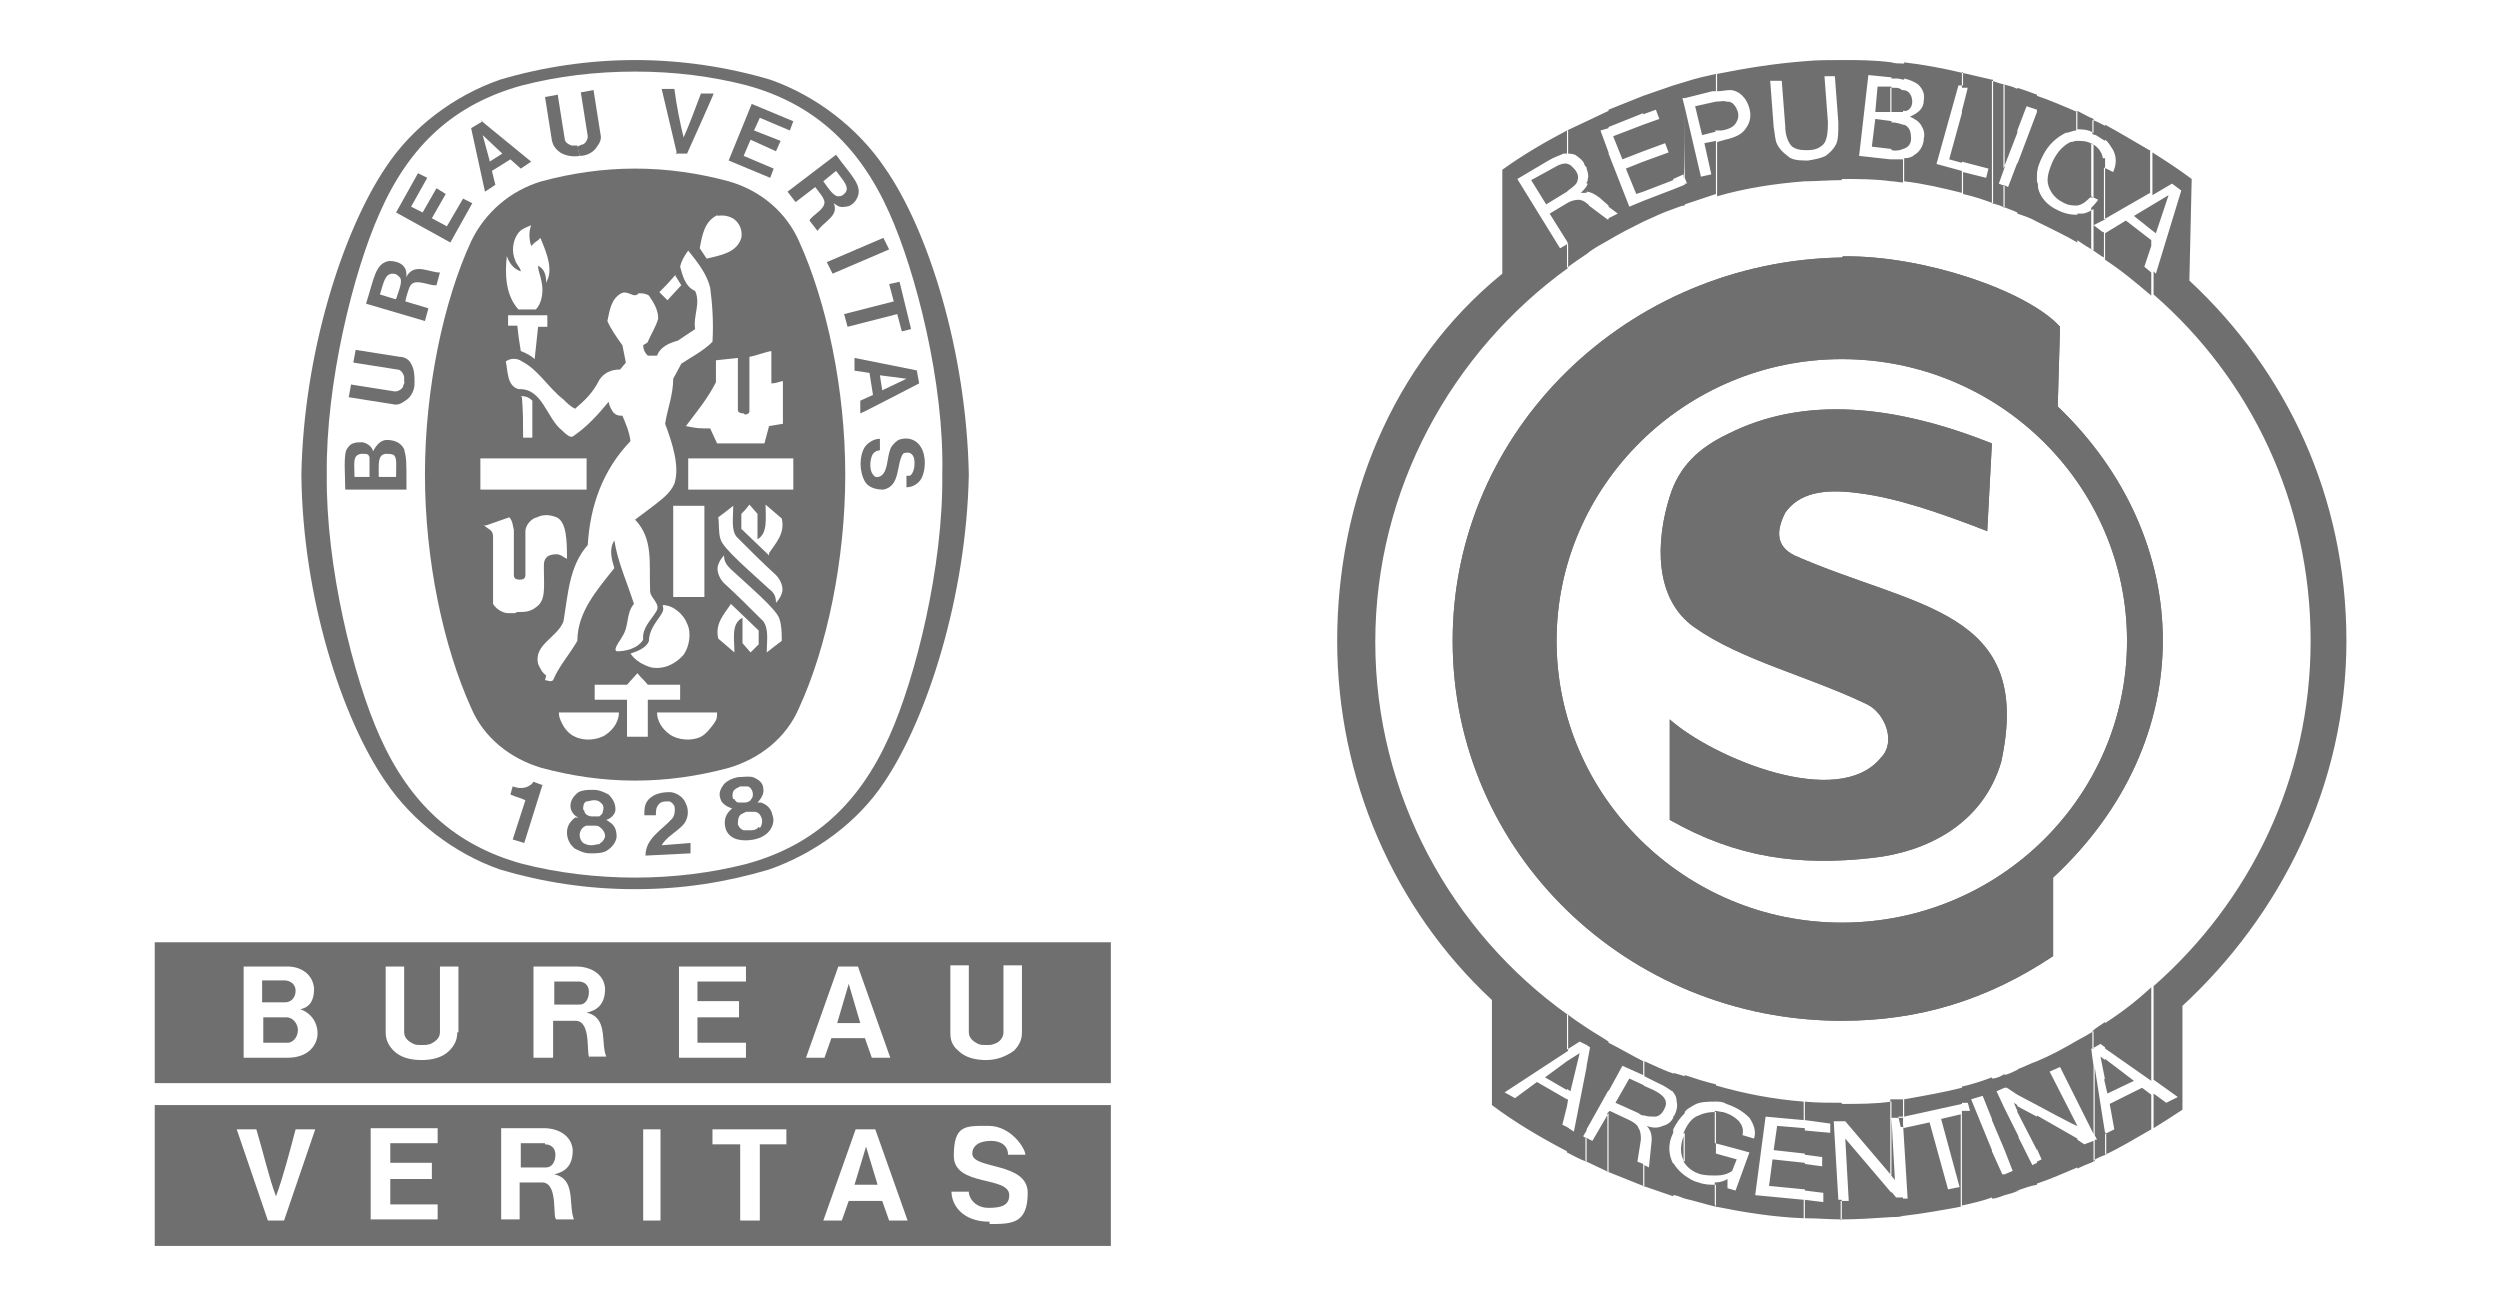<svg xmlns="http://www.w3.org/2000/svg" id="Capa_1" viewBox="0 0 216.5 113"><defs><style>      .st0, .st1 {        fill: #706f6f;      }      .st1 {        fill-rule: evenodd;      }    </style></defs><g><path class="st1" d="M159.5,22.3h0v8.8c13.6,0,24.7,10.9,24.7,24.4s-11.1,24.4-24.7,24.4v8.5c6.7,0,12.6-1.8,18.3-5.6v-6.8c12.8-11.9,12.4-29.3.4-40.8l.2-6.9c-2.8-3.1-11.8-6.2-18.8-6.1M159.5,22.3c-18.5.3-33.7,14.9-33.7,33.2s15.1,32.9,33.7,32.9v-8.5c-13.6,0-24.7-11-24.7-24.4s11.1-24.4,24.7-24.4v-8.8Z"></path><path class="st0" d="M159.5,22.3h0v8.8c13.6,0,24.7,10.9,24.7,24.4s-11.1,24.4-24.7,24.4v8.5c6.7,0,12.6-1.8,18.3-5.6v-6.8c12.8-11.9,12.4-29.3.4-40.8l.2-6.9c-2.8-3.1-11.8-6.2-18.8-6.1ZM159.5,22.3c-18.5.3-33.7,14.9-33.7,33.2s15.1,32.9,33.7,32.9v-8.5c-13.6,0-24.7-11-24.7-24.4s11.1-24.4,24.7-24.4v-8.8Z"></path><path class="st1" d="M188.9,87.2c8.6-7.9,14.3-19.2,14.3-31.7s-5.2-23.4-13.6-31.2l.2-8.8c-1.2-.9-2.3-1.6-3.4-2.3v3.7l1.7-1,.8.6-2.2,7.2-.2-.2v2c8.4,7.3,13.6,18,13.6,30s-5.3,22.6-13.6,29.9v8.1l2.1,1.5-1,.5-1.1-.8v3c.8-.5,1.6-1,2.5-1.6v-9ZM186.3,21.3v-.5h0c0,.1,0,.5,0,.5ZM186.3,19.9v-2.1l1.5-.9-1.1,3.3-.4-.3ZM186.3,13.1c-1.4-.8-2.7-1.6-4-2.3v1.3c.3.2.5.6.7.9.3.6.3,1.2,0,1.9l-.8-.4v4.5l4-2.3v-3.7ZM182.3,100c1.3-.6,2.6-1.4,4-2.2v-3l-.8-.6-2.8,1.4.4,2.2-.8.4v1.9ZM186.3,17.8v2.1l-1.5-1.2,1.5-.9ZM186.3,20.8v.5l-.6,1.8.6.5v2c-1.3-1.1-2.6-2.2-4-3.1v-2.3l1.8-1.1,2.2,1.7ZM186.3,85.5v8.1l-4-2.8v-2.2c1.4-.9,2.7-1.9,4-3.1M182.3,93.5v-1.8l2.5,1.9-2.3,1.1-.3-1.3ZM182.3,14.3v-.5c0,.2,0,.4,0,.5M182.3,10.9c-.4-.2-.7-.4-1.1-.5v1.2c0,0,.2.1.3.1.3.2.5.3.8.5v-1.3ZM181.3,100.5c.3-.2.7-.4,1.1-.5v-1.9h-.1c0,.1-.9-5.7-.9-5.7v5.9l.2.4h-.2v1.9ZM182.3,13.7v.5c0,.1,0,.2,0,.3h0v4.5l-1,.5.8.6h.1c0-.1,0,2.2,0,2.2-.4-.2-.7-.5-1.1-.7v-3.6c.2-.2.4-.4.6-.7l-.6-.3v-4.6c.4.2.7.5.9.9,0,.1.1.2.1.4M182.3,88.5v2.2l-.4-.3-.7.4v-1.5c.3-.3.7-.5,1.1-.8M182.3,91.7v1.8l-.4-2,.4.3ZM181.3,10.3c-.5-.2-1-.5-1.4-.7v1.6c.4,0,.9,0,1.4.3v-1.2ZM179.9,101.2c.4-.2.9-.4,1.4-.6v-1.8l-.8.3-.6-.4v2.5ZM181.3,12.5v4.6h-.3c-.3.3-.6.6-1.1.7h0v-5.6c.4,0,.9,0,1.3.3t.1,0M181.3,18.1v3.6c-.5-.3-1-.6-1.4-.9v-2.3c0,0,.3,0,.4,0,.3,0,.7-.2,1-.4M181.3,89.3v1.5h-.2c0,.1.2,1.5.2,1.5v5.9l-1.4-2.8v-5.3c.4-.2.9-.5,1.4-.8M179.9,97.6h0s0-.1,0-.1h0ZM179.9,9.7c-1.2-.5-2.3-1-3.5-1.4v1.4h0,0v5.5c0-.6.2-1.1.5-1.7.5-1,1.2-1.6,2-2,.3,0,.6-.2.9-.2v-1.6ZM176.4,102.5c1.2-.4,2.3-.9,3.5-1.4v-2.5l-3.5-2v2.9l.4.9-.4.2v1.9ZM179.9,12.2v5.6c-.4,0-.8,0-1.3-.3-.6-.3-1-.8-1.2-1.4-.2-.6,0-1.3.4-2.2.4-.8.9-1.3,1.5-1.6.2,0,.4-.1.5-.1M179.9,18.6c-.6,0-1.1-.1-1.7-.4-.9-.4-1.5-1.1-1.7-1.9,0-.2,0-.4-.1-.6v3.5c1.2.6,2.3,1.1,3.5,1.8v-2.3ZM179.9,90.1v5.3l-1.5-3-.9.4,2.4,4.7h0c0,.1-3.5-1.8-3.5-1.8v-3.8c1.2-.5,2.3-1.1,3.5-1.8M176.4,8.2c-.5-.2-1.1-.4-1.7-.6v3.7l.8-2.1.9.3v-1.4ZM174.7,103.1c.6-.2,1.1-.4,1.7-.5v-1.9l-.4.2-1.2-2.4v4.7ZM176.4,9.7v9.5c-.5-.3-1.1-.5-1.7-.7v-4.3l1.7-4.5ZM176.4,91.9v3.8l-1.7-.9v-2.2c.6-.2,1.1-.5,1.7-.7M176.4,96.7v2.9l-1.7-3.3v-.5l1.7.9ZM174.7,7.7c-.4-.2-.8-.3-1.2-.4v7.3l1.2-3.1v-3.7ZM173.6,103.5c.4-.1.8-.2,1.2-.4v-4.7l-1.2-2.4v3.6l.7,1.8-.7.3v1.8ZM174.7,14.1v4.3c-.4-.2-.8-.3-1.2-.5v-1.9l.4.2.8-2.1ZM174.7,92.6v2.2l-.9-.6h-.2c0,0,0-1.1,0-1.1.4-.1.8-.3,1.2-.5M174.7,95.7v.5l-.3-.7.3.2ZM173.6,7.3c-.3,0-.7-.2-1.1-.3v10.6c.4.1.8.2,1.1.4v-1.9l-.5-.2.5-1.4v-7.3ZM172.5,103.8c.4,0,.8-.2,1.1-.3v-1.8h-.2c0,0-.9-2-.9-2v4.1ZM173.6,93v1.2l-.7.3.7,1.5v3.6l-1.1-2.6v-3.6c.4,0,.8-.2,1.1-.4M172.5,6.9c-.9-.2-1.7-.4-2.6-.6v1.3h.5c0,.1-.5,2-.5,2v4.4l2.3.6-.2.8-2-.5v1.9c.9.2,1.8.5,2.6.8V6.9ZM169.9,104.4c.9-.2,1.8-.4,2.6-.7v-4.1l-1.8-4.4,1-.3.8,2v-3.6c-.8.3-1.7.6-2.6.8v1.4h.5c0-.1.2.7.2.7h-.7v8.1ZM169.9,6.3c-1.7-.4-3.3-.7-5-.9v1.4c.5.1.9.3,1.2.5.4.4.6.8.5,1.4,0,.7-.5,1.1-1.2,1.4.4.2.8.4,1,.8.2.3.3.7.2,1.1,0,.6-.4,1.2-.8,1.4-.2.2-.5.3-.9.3v2c1.7.2,3.4.6,5,1v-1.9l-2.2-.6,1.9-6.8h.4c0,.1,0-1.2,0-1.2ZM164.8,105.3c1.7-.2,3.4-.5,5-.8v-8l-1.7.4,1.6,5.9-1,.2-1.6-5.8-2.3.5v-.4l.4,6.5h-.4v1.6ZM169.9,9.7v4.4l-1.1-.3,1.1-4ZM169.9,94.2v1.4l-5,1.1v-1.5c1.7-.3,3.4-.6,5-1M164.8,12.9v-2.1c.2,0,.3.1.4.2.2.2.3.5.3,1,0,.5-.3.8-.7.9M164.8,9.7v-1.9c.2,0,.4.1.5.2.2.2.3.5.3.8,0,.4-.2.7-.5.8,0,0-.2,0-.3,0M164.8,5.5c-.3,0-.7,0-1-.1v1.4h.5c.2,0,.4.1.6.1v-1.4ZM163.8,105.4c.3,0,.7,0,1-.1v-1.6h-.6s-.4-.5-.4-.5v2.1ZM164.8,7.8v1.9c-.2,0-.5,0-.9,0h-.2v-2.1h.3c.3,0,.5,0,.7.2M164.8,10.8v2.1c-.2.1-.6.2-1,.1v-2.4h0c.4,0,.7.1,1,.2M164.8,13.8v2c-.3,0-.7-.1-1-.1v-1.9c.4,0,.7,0,1,0M164.8,95.2v1.5h-.4c0,0,.2.9.2.9h.2v-.8s-1,0-1,0l.3,5.4-.4-.5v-6.5c.3,0,.7,0,1,0M163.8,5.4c-1.5-.2-2.9-.2-4.3-.2v10.3c1.4,0,2.9,0,4.3.2v-1.9h-.1l-2.7-.3.8-7,2,.2v-1.4ZM159.5,105.6c1.4,0,2.8-.1,4.3-.2v-2.1l-4-4.7.3,5.4h-.7v1.7ZM163.8,7.6v2.1h-1.4c0-.1.2-2.2.2-2.2h1.2ZM163.8,10.5v2.4h0l-1.7-.2.3-2.4,1.5.2ZM163.8,95.3v6.5l-4-4.7h-.3s0-1.5,0-1.5c1.4,0,2.9,0,4.3-.2M159.5,5.2c-1.1,0-2.2,0-3.2.1v7.7h.3c.6,0,1-.2,1.3-.5.3-.3.4-1,.4-1.9l-.3-4h.9c0,0,.3,4,.3,4,0,.9,0,1.5-.2,1.9-.2.4-.5.7-.9,1-.4.2-.9.3-1.5.4-.1,0-.2,0-.3,0v1.8c1,0,2.1-.1,3.2-.1V5.2ZM156.3,105.5c1.1,0,2.1.1,3.2.1v-1.7h-.3s-.4-6.8-.4-6.8h.7v-1.6c-1.1,0-2.2,0-3.2-.1v1.6l2.2.3v.8c-.1,0-2.2-.2-2.2-.2v2.1l1.5.2v.8c-.1,0-1.5-.2-1.5-.2v2.3l1.6.2v.8c-.1,0-1.6-.2-1.6-.2v1.6ZM156.3,5.3c-2.6.2-5.1.6-7.6,1.1v1.5c.4,0,.8-.1,1.1-.1.4,0,.8.2,1.1.5.3.3.5.7.6,1.1.2.7,0,1.3-.3,1.7-.3.5-.9.8-1.8,1l-.7.2v4.7c2.4-.7,5-1.1,7.6-1.3v-1.8c-.7,0-1.2-.1-1.5-.4-.4-.3-.7-.6-.9-1-.2-.4-.2-1-.3-1.5l-.3-4h1c0,0,.3,3.9.3,3.9,0,.9.3,1.5.6,1.8.3.2.6.3,1.1.3v-7.7ZM148.6,104.5c2.5.5,5,.9,7.6,1v-1.6l-4.2-.4.9-6.8,3.3.3v-1.6c-2.6-.2-5.2-.7-7.6-1.4v1.4c.3,0,.6,0,.9.2.9.3,1.5.7,2,1.2.4.6.6,1.2.4,1.8l-1-.3c.1-.5,0-.8-.3-1.2-.3-.3-.7-.6-1.4-.8-.2,0-.5-.1-.7-.1v3.3-.5c.1,0,3,.8,3,.8l-1.2,3.3-.7-.2v-.8c-.3.2-.7.3-1.1.3v1.9ZM156.3,97.8v2.1l-2.7-.3.3-2.1,2.4.2ZM156.3,100.7v2.3l-3.1-.3.3-2.3,2.8.3ZM148.6,101.8v-1.9l1.8.5-.4,1c-.4.3-.9.4-1.4.4M148.6,11.4v-2.6c.4,0,.7-.1.9,0,.2,0,.4,0,.6.2.2.2.3.4.4.7.1.4,0,.7-.2,1-.2.3-.6.5-1.2.6h-.6ZM148.6,6.4c-.9.2-1.8.4-2.7.7v1.4l2.4-.6c.1,0,.2,0,.3,0v-1.5ZM145.9,103.8c.9.2,1.8.5,2.7.7v-1.9c-.5,0-1,0-1.5-.2-.5-.1-.9-.4-1.2-.6v2ZM148.6,8.8v2.6l-1.2.3-.6-2.5,1.8-.4s0,0,0,0M148.6,12.2l-1,.2.6,2.7-.9.2-1.4-6v6.1l.2.5h-.2v1.8c.9-.3,1.8-.6,2.7-.9v-4.7ZM148.6,94v1.4c-.7,0-1.4,0-1.9.3-.3.2-.6.3-.8.6v-3.2c.9.3,1.8.6,2.7.8M148.6,96.3v3.6c-.1,0,0,0,0,0v1.9c-.4,0-.8,0-1.3-.1-.7-.2-1.2-.6-1.5-1.1v-2.5c.3-.7.7-1.3,1.3-1.5.4-.2.9-.3,1.4-.3M145.9,7.1c-.3.1-.7.2-1,.3v8.1l.9-.4v.3c.1,0,.1-6.1.1-6.1l-.2-.8h.2v-1.5ZM144.9,103.5c.3,0,.7.2,1,.3v-2c-.4-.3-.7-.6-1-1.1v2.8ZM145.9,16.1v1.7c-.3,0-.7.2-1,.3v-1.7l1-.4ZM145.9,93.2v3.2c-.4.4-.7.8-1,1.4v-1.1c0,0,0,0,.1-.1.2-.4.3-.8.2-1.2,0-.3-.1-.6-.3-.8v-1.7c.3.1.7.2,1,.3M145.9,98.1v2.5s0,0-.1-.1c-.3-.6-.3-1.3,0-2.1,0,0,0-.1,0-.2M144.9,7.4c-.9.3-1.7.6-2.6.9v1.6l1.1-.4.3.8-1.4.5v2.3l1.9-.7.3.8-2.2.8v2.6l2.6-1V7.4ZM142.3,102.7c.9.3,1.7.6,2.6.9v-2.8c-.4-.8-.5-1.7,0-2.7,0-.1,0-.2,0-.2v-1.1c-.2.4-.5.6-.9.7-.4.2-.9.2-1.4,0,.4.4.5.9.4,1.6l-.2,2-.4-.2v1.9ZM144.9,16.4v1.7c-.9.3-1.7.7-2.6,1.1v-1.8l2.6-1ZM144.9,92.9v1.7s0-.1-.1-.1c-.3-.2-.7-.5-1.2-.7l-1.2-.6v-1.3c.9.4,1.7.8,2.6,1.1M142.3,96.6v-2.6l.9.4c1,.5,1.3,1,.9,1.7-.2.4-.5.6-.8.6-.3,0-.6,0-.9-.1M142.3,8.3c-1,.4-2,.8-3,1.2v1.5l3-1.2v-1.6ZM139.3,101.5c1,.4,2,.8,3,1.2v-1.9l-.5-.2.3-1.9c0-.3,0-.7-.2-1-.1-.3-.4-.5-.8-.7l-1.7-.8-.2.2v5.1ZM142.3,10.8v2.3l-1.8.7-.8-2,2.6-1ZM142.3,14v2.6l-.6.2-.9-2.2,1.5-.6ZM142.3,17.4l-1.2.5-1.8-4.6v4.6l.8.6-.8.4v1.9c1-.6,2-1.1,3-1.6v-1.8ZM142.3,91.8v1.3l-1.8-.8-1.2,2.2v-4.2c1,.5,2,1.1,3,1.6M142.3,94v2.6c-.1,0-.3-.1-.4-.2l-2-.9,1.2-2.1,1.3.6ZM139.3,9.6c-.6.3-1.3.6-1.9.9v4.1c.1.3.2.6.1.9,0,.1,0,.2-.1.3v.8c.3,0,.7.2,1.1.5l.8.7v-4.6l-.7-1.9.7-.2v-1.5ZM137.4,100.6c.6.3,1.3.6,1.9.9v-5.1l-1.4,2.4-.6-.3v2ZM139.3,18.9v1.9c-.7.4-1.3.7-1.9,1.2v-4.4c0,0,.2.1.2.2l1.6,1.2h.1ZM139.3,90.2v4.2l-1.9,3.4v-5.5l.3-1.6-.3-.2v-1.5c.6.4,1.3.8,1.9,1.2M137.4,10.5c-.6.3-1.1.5-1.7.8v2c.2,0,.4,0,.7.1.3.2.7.5.8.8,0,.1.1.2.2.3v-4.1ZM135.7,99.8c.6.3,1.1.6,1.7.8v-2l-.3-.2.3-.5v-5.5l-1.1,5.6-.6-.4v2.1ZM137.4,15.9v.8c-.2,0-.4,0-.5,0h0c.3-.3.5-.5.6-.8M137.4,17.6v4.4c-.6.4-1.2.8-1.7,1.2v-2.1h.1c0,0-.1-.2-.1-.2v-3.3h0c.3-.2.7-.3,1-.3.2,0,.5.1.7.3M137.4,89v1.5l-.6-.3-1.1.7v-3.1c.5.4,1.1.8,1.7,1.2M135.7,95.8v-.6h.1s-.1.6-.1.6ZM135.7,94.4v-2.5l1.1-.7-.8,3.3-.3-.2ZM135.7,16.6v-2.4c.3,0,.5.3.7.5.3.4.3.7.2,1-.1.3-.4.5-.8.8M135.7,11.3c-1.9,1-3.8,2.1-5.6,3.4v9c-9.7,7.9-14.3,19.9-14.3,31.8s4.9,23.2,13.4,31.1v9.1c2,1.5,4.2,2.8,6.5,4v-2.1l-.4-.2.4-1.6v-.6l-2.6-1.5-1.9,1.4-.9-.5,5.5-3.6v-3.1c-10.1-7.2-16.7-19.1-16.7-32.3s6.6-25.1,16.7-32.4v-2.1l-.7.4-3.7-6,2.7-1.6c.5-.3.9-.4,1.3-.6,0,0,.3,0,.4,0v-2ZM135.7,14.2v2.4s0,0,0,0l-1.8,1.1-1.3-2.1,2-1.1c.5-.3.9-.4,1.2-.3M135.7,17.6v3.3l-1.5-2.4,1.5-.9ZM135.7,91.9v2.5l-1.9-1.1,1.9-1.4Z"></path><path class="st1" d="M172.1,45.9l.4-7.5c-8.3-3.3-16.2-4.2-22.9-.8-2.5,1.2-4.2,2.8-5,5.4-1.2,3.8-1.4,8.8,2.1,11.3,4.1,2.9,9.8,4.2,15,6.7,1.6.8,2.5,3.3,1.2,4.6-3.7,4.6-14.6,0-18.3-3.3v8.7c5.8,3.3,11.2,4,17.5,3.3,4.7-.5,9.6-2.9,11.2-8.3,2.9-13.3-7.5-13.3-17.9-17.9-1.6-.8-1.6-2.1-.8-3.7,1.2-1.7,3.3-2.1,6.3-1.7,3.3.4,7.1,1.7,11.2,3.3"></path><path class="st0" d="M172.1,45.9l.4-7.5c-8.3-3.3-16.2-4.2-22.9-.8-2.5,1.2-4.2,2.8-5,5.4-1.2,3.8-1.4,8.8,2.1,11.3,4.1,2.9,9.8,4.2,15,6.7,1.6.8,2.5,3.3,1.2,4.6-3.7,4.6-14.6,0-18.3-3.3v8.7c5.8,3.3,11.2,4,17.5,3.3,4.7-.5,9.6-2.9,11.2-8.3,2.9-13.3-7.5-13.3-17.9-17.9-1.6-.8-1.6-2.1-.8-3.7,1.2-1.7,3.3-2.1,6.3-1.7,3.3.4,7.1,1.7,11.2,3.3Z"></path></g><g><path class="st0" d="M76.6,14.5c-2.3-3.4-5.9-6.2-9.9-7.6-3.7-1.1-7.7-1.7-11.7-1.7s-8,.6-11.7,1.7c-4,1.4-7.6,4.1-9.9,7.6-3.7,5.5-7.1,16-7.3,26.6h0c.1,10.6,3.5,21.1,7.3,26.6,2.3,3.4,5.9,6.2,9.9,7.6,3.7,1.1,7.6,1.7,11.6,1.7h.2c4,0,7.8-.6,11.5-1.7,4-1.4,7.7-4.1,10-7.6,3.7-5.5,7.1-16.1,7.3-26.6h0c-.2-10.6-3.5-21.2-7.3-26.6M77,63.8c-2.6,5.8-6.5,9.4-12.3,11-3.1.8-6.4,1.2-9.7,1.2s-6.7-.4-9.8-1.2c-5.8-1.6-9.7-5.2-12.3-11-2.3-5.1-4.7-14.8-4.6-22.7-.1-7.9,2.3-17.6,4.6-22.7,2.6-5.9,6.5-9.4,12.3-11,3.1-.8,6.4-1.2,9.8-1.2s6.6.4,9.7,1.2c5.8,1.6,9.7,5.2,12.3,11,2.3,5.1,4.8,14.8,4.6,22.7.1,7.9-2.3,17.6-4.6,22.7"></path><path class="st0" d="M55.9,74.1c0-1.5,1.4-2.2,2.3-3.2.2-.2.3-.7.2-1.1-.1-.2-.3-.4-.5-.4-.3,0-.6,0-.8.2-.3.3-.3.6-.3,1h-1c0-.5,0-1,.4-1.4.5-.5,1.2-.6,1.8-.6.5,0,1.2.4,1.4,1,.3.6.2,1.4-.3,1.9-.6.6-1.4,1-1.8,1.7l2.5-.2c0,.3,0,.6,0,.9l-4,.2"></path><path class="st0" d="M47,67.9h0s-1.6,5.1-1.6,5.1l-1-.3,1.1-3.4h0c-.4-.2-.9-.3-1.3-.5l.2-.7c.5.2,1.1.2,1.5-.1.2-.1.2-.2.3-.3l.8.3"></path><path class="st0" d="M66.9,70.6c-.1-.5-.4-.9-1-1.1h-.3c.3-.3.6-.8.5-1.2,0-.5-.4-.8-.9-1-.4-.1-.9,0-1.3,0-.5.1-.9.3-1.2.6-.3.4-.5.8-.3,1.3.1.4.6.7,1,.8l-.2.2c-.4.4-.5.9-.4,1.4.1.6.6,1,1.1,1.1.4.1.9.1,1.4,0,.5-.1.9-.3,1.2-.6.4-.4.6-1,.4-1.5M63.5,69.2c-.1-.2-.1-.6.1-.8.1-.1.3-.2.5-.3.2,0,.4,0,.6,0,.3,0,.5.4.5.7s-.1.3-.2.5c-.1.1-.3.2-.5.2-.2,0-.4,0-.5,0-.2,0-.3-.1-.4-.3M65.7,71.6c-.1.2-.4.3-.6.3-.3,0-.5,0-.7,0-.3-.1-.4-.3-.5-.5,0-.3,0-.7.3-.9.1,0,.3-.2.5-.2.2,0,.4,0,.6,0,.4,0,.6.3.7.7,0,.2,0,.5-.2.7"></path><path class="st0" d="M53.4,72.5c0-.5-.1-1-.6-1.3l-.3-.2c.4-.1.8-.5.8-.9,0-.5-.2-.9-.6-1.3-.4-.2-.8-.4-1.3-.4-.5,0-.9,0-1.3.2-.4.3-.7.7-.7,1.2,0,.5.4.9.7,1h-.3c-.5.4-.7.8-.7,1.3,0,.6.3,1.1.7,1.4.4.2.8.4,1.3.4.5,0,1,0,1.4-.2.5-.3.9-.8.9-1.3M50.5,70.1c0-.2,0-.6.3-.7.2,0,.4-.1.6-.1.2,0,.4,0,.6.2.3.2.3.5.2.8,0,.2-.2.3-.3.4-.2,0-.3,0-.5,0-.2,0-.4,0-.5-.1-.1,0-.3-.2-.3-.4M51.9,73.1c-.2,0-.4.1-.7.1-.3,0-.5-.1-.7-.2-.2-.2-.3-.4-.3-.7,0-.3.2-.7.6-.8.1,0,.3,0,.6,0,.2,0,.4,0,.5.1.3.2.5.5.5.8,0,.2-.2.5-.4.6"></path><polygon class="st0" points="77 21.6 72.1 23.7 71.6 22.7 76.5 20.6 77 21.6"></polygon><path class="st0" d="M58.6,13.2l-1.3-5.5h1.1c.2,1.5.5,3,.8,4.2.5-1.1,1-2.5,1.5-3.8h1.1c0,.1-2.3,5.2-2.3,5.2h-1"></path><polygon class="st0" points="37.8 16.3 36.6 18.4 35.6 17.9 37 15.4 36.2 15 34.3 18.4 39 21 40.9 17.6 40.1 17.2 38.7 19.6 37.4 18.9 38.6 16.8 37.8 16.3"></polygon><path class="st0" d="M35,38.9c-.3-.6-.9-.8-1.5-.8-.5,0-.9.4-1.2,1,0-.3-.4-.7-.9-.8-.5,0-1,0-1.3.5-.4.4-.2,2.4-.2,3.6h5.3v-.4c0-2.1,0-2.3-.2-3.1M32,41.3h-1.3c0-1.2-.2-1.9.6-2,.5,0,.6,0,.7.3,0,.3,0,.6,0,1.6M34.3,41.3h-1.5s0,0,0,0c0-1.2-.1-1.9.6-2,.2,0,.5,0,.7.1.3.3.2.8.2,1.9"></path><polygon class="st0" points="77 24.6 77.9 24.4 78.9 28.5 78.1 28.7 77.7 27.2 73.4 28.3 73.1 27.2 77.4 26.1 77 24.6"></polygon><path class="st0" d="M50.2,13.5c-.6.1-1.2,0-1.7-.3-.4-.3-.6-.6-.7-1l-.6-3.8,1.1-.2.6,3.8c0,.3.3.5.6.6.2,0,.3,0,.5,0"></path><path class="st0" d="M50.2,13.5c.6,0,1.2-.3,1.5-.8.3-.4.4-.7.3-1.1l-.6-3.8-1.1.2.6,3.8c0,.3-.2.6-.4.7-.1,0-.3.1-.5.2"></path><path class="st0" d="M79.5,32.1l-5.5-1.1v1.1c.1,0,1.3.2,1.3.2l.3,1.9-1.1.5v1.1c.1,0,5.1-2.6,5.1-2.6l-.2-1.1ZM76.4,33.8l-.2-1.3,2.3.3h0s0,0,0,0h0l-2.1,1Z"></path><path class="st0" d="M78.7,41.2h0s.1,0,.1,0h0c.3-.2.4-.7.4-1.1,0-.4-.1-.8-.5-.9-.2,0-.4,0-.5.1-.6.9-.2,2.8-1.7,3.1-.7,0-1.3-.2-1.6-.7-.5-.9-.5-2.2,0-3,.3-.4.8-.7,1.3-.7v1c-.3,0-.6.2-.7.5-.2.5-.2,1.4.2,1.7.1.2.5.1.6,0,.6-.4.5-1.5.8-2.3.1-.3.4-.6.7-.8.5-.2,1.2-.2,1.7.3.7.7.7,2,.4,2.8-.2.6-.8,1-1.4,1v-1c0,0,0,0,0,0"></path><path class="st0" d="M35.9,33.2c0,.6-.3,1.2-.8,1.5-.4.3-.7.4-1.1.3l-3.8-.6.2-1.1,3.8.6c.3,0,.6-.2.7-.4,0-.1.1-.3.2-.5"></path><path class="st0" d="M35.9,33.2c0-.6,0-1.2-.3-1.7-.2-.4-.6-.6-1-.6l-3.8-.6-.2,1.1,3.8.6c.3,0,.5.3.6.6,0,.2,0,.3,0,.5"></path><path class="st0" d="M41.8,10.5l-1,.6,1.2,5.5.9-.6-.3-1.2,1.6-1,.9.8.9-.6-4.4-3.6ZM42.4,13.9l-.6-2.2h0s0,0,0,0l1.7,1.6-1.1.7Z"></path><polygon class="st0" points="67.6 12.2 65.3 11.3 65.8 10.2 68.4 11.3 68.7 10.5 65.1 9 63.1 13.9 66.7 15.4 67 14.6 64.4 13.5 65 12.1 67.2 13.1 67.6 12.2"></polygon><path class="st0" d="M35.2,24c0-.4,0-.7-.3-1-.3-.3-.8-.4-1.2-.4-1.2.2-1.3,1.5-2,3.7l5.1,1.5.3-1.1-2-.6h0c.1-.5.3-1.1.4-1.3.4-.8,1.7,0,2.3-.1l.3-1.1c-.9,0-2.1-.8-2.8.2M34.2,25.9l-1.3-.4c.3-.9.4-1.8,1.1-1.8.3,0,.4.1.6.3.3.3,0,1-.3,1.9"></path><path class="st0" d="M72.4,13.4l-4.2,3.2.7.9,1.7-1.3h0c.3.4.7.9.7,1,.5.8-1,1.4-1.2,1.9l.7.9c.5-.8,1.9-1.3,1.4-2.4.3.2.5.4,1,.3.4,0,.8-.3,1-.7.6-1.1-.5-2-1.8-3.8M73.2,16.7c-.2.2-.3.3-.6.3-.4,0-.8-.6-1.3-1.3l1.1-.9c.6.8,1.2,1.4.8,1.9"></path><path class="st0" d="M22.7,88.1c.6,0,1.3,0,2.1,0,.6,0,1,.6,1,1.1s-.3,1-.8,1.1c-.6,0-.6,0-2.2,0v-2.2"></path><path class="st0" d="M22.7,84.9h1.9c.5,0,1,.3,1,.9s-.4,1-.9,1h-2v-1.9"></path><g><path class="st0" d="M13.4,81.6v12.2h82.8v-12.2H13.4ZM24.8,91.6h-3.7v-7.9h3.8c1.2,0,2.2.7,2.3,1.9,0,.8-.2,1.6-1.2,1.8.9.3,1.5,1.1,1.5,2.1,0,.9-.7,2.1-2.6,2.1ZM39.6,89.4c0,.6-.2,1.1-.7,1.6-.6.6-1.5.8-2.4.8h0c-.9,0-1.8-.2-2.4-.8-.5-.5-.7-1-.7-1.6v-5.7h1.6v5.7c0,.5.4.8.8,1,.2.1.5.1.7.1.3,0,.5,0,.8-.1.4-.2.8-.5.8-1v-5.7h1.6v5.7ZM51.1,91.6c-.4,0,.2-3.1-1.2-3.2-.8,0-1.2,0-2,0v3.2h-1.7v-7.9c1.5,0,2.4,0,3.7,0,1.2,0,2.4.6,2.5,1.9,0,1.5-.8,1.9-1.6,2.1,1.9.4,1.2,2.6,1.7,3.8h-1.5ZM64.6,85h-4.2v1.7h3.6v1.4h-3.6v2.2s4.2,0,4.2,0v1.3h-5.8v-7.9h5.8v1.3ZM75.5,91.6l-.6-1.7h-2.9l-.6,1.7h-1.6l2.8-7.9h1.7l2.8,7.9h-1.6ZM88.5,89.4c0,.6-.2,1.1-.7,1.6-.7.5-1.5.8-2.4.8h0c-.9,0-1.8-.2-2.4-.8-.6-.5-.7-1-.7-1.6v-5.8h1.6v5.8c0,.5.4.8.8,1,.2.1.5.1.7.1s.5,0,.7-.1c.4-.1.8-.5.8-1v-5.8h1.6v5.8Z"></path><path class="st0" d="M50.1,85c-.5,0-1.3,0-2.1,0v2c1.5,0,1.8,0,2.2,0,.5,0,.8-.5.8-1.1,0-.6-.4-.9-.9-.9Z"></path><polygon class="st0" points="73.5 85.2 73.5 85.2 72.5 88.6 74.5 88.6 73.5 85.2 73.5 85.2"></polygon></g><g><polygon class="st0" points="75 99.3 75 99.3 75 99.3 74 102.6 76 102.6 75 99.3 75 99.3"></polygon><path class="st0" d="M13.4,95.7v12.2h82.8v-12.2H13.4ZM24.7,105.7h-1.5l-2.7-7.9h1.7c.6,2,1.1,4.2,1.7,5.8.6-1.6,1.2-3.9,1.7-5.8h1.7l-2.7,7.9ZM37.9,99h-4.1v1.7h3.6v1.4h-3.6s0,2.2,0,2.2h4.1v1.3h-5.8v-7.9h5.8v1.3ZM48.2,105.6c-.4,0,.2-3.1-1.2-3.2-.8,0-1.2,0-2,0v3.2s-1.6,0-1.6,0v-7.9c1.5,0,2.4,0,3.7,0,1.2,0,2.4.6,2.5,1.9,0,1.5-.8,1.9-1.6,2.1,1.9.4,1.2,2.6,1.7,3.9h-1.6ZM57.2,105.7h-1.5v-7.9h1.5v7.9ZM68.2,99.1h-2.4v6.6h-1.7v-6.6h-2.4v-1.3h6.4v1.3ZM77,105.7l-.6-1.7h-2.9l-.6,1.7h-1.6l2.8-7.9h1.7l2.8,7.9h-1.6ZM85.7,105.8c-2.4,0-3.3-1.5-3.3-2.6h1.5c0,.6.6,1.4,1.7,1.4s1.8-.2,1.8-1.1c0-1.7-4.8-.7-4.8-3.4s1-2.6,3-2.6,3.2,2,3.2,2.5h-1.5c0-.6-.4-1.2-1.5-1.2s-1.6.5-1.6,1.1c0,1.4,4.8.7,4.8,3.4s-1.4,2.7-3.3,2.7Z"></path><path class="st0" d="M47.2,99c-.5,0-1.3,0-2.1,0v2.1c1.5,0,1.7,0,2.2,0,.5,0,.8-.5.8-1.1,0-.6-.4-.9-.9-.9Z"></path></g><path class="st0" d="M69.2,20.9c-1.1-2.5-3.3-4.4-6.1-5.2-2.6-.7-5.3-1.1-8.1-1.1h0c-2.8,0-5.5.4-8.1,1.1-2.7.8-4.9,2.7-6.1,5.2-2.4,5.2-4,12.8-4,20.2s1.6,14.9,4,20.2c1.1,2.6,3.4,4.4,6.1,5.2,2.6.7,5.3,1.1,8.1,1.1h0c2.8,0,5.5-.4,8.1-1.1,2.7-.8,5-2.6,6.1-5.2,2.4-5.2,4-12.8,4-20.2s-1.6-14.9-4-20.2M64.5,35.9c0,0,.4,0,.4-.3v-4.7c.6-.1,1.3-.4,1.9-.5v2.8c.4,0,.5-.1,1-.2v3.7l-1.2.2-.4,1.5h-4.1l-.6-1.3c-1,0-1.1,0-2.1-.2.9-1.2,1.9-2.4,2.6-3.8v-1.9l1.9-.2v4.5c0,.2.2.3.5.3h0ZM62.1,18.7c.5-.1,1.1,0,1.5.3.5.4.7,1,.6,1.6-.4,1.3-1.8,1.5-3,1.8l-.6-.9c.2-1.1.4-2.4,1.6-2.9M58.5,23.9l.5.8-1.2,1.3c-.3-.3-.3-.3-.7-.7.6-.6.7-.7,1.4-1.5M43.9,22.2h0c.2.6.6,1.1,1.2,1.3,0-.3-.4-.6-.5-1-.3-.7-.2-1.6.2-2.2.3-.5.8-.6,1.2-.8-.2.5-.2,1.2,0,1.8.3-.3.3-.3.6-.5,0,0,.1-.1.2-.2.4,1,1,2.3.7,3.4l-.2.5c0-.8-.2-1.2-.7-1.5,0,.5.2.8.3,1.4.2.9,0,1.9-.5,2.4h-1.5c-1.1-1.2-1.2-3-1-4.7M47.4,27.5v.8h-.8l-.3,2.8c-.3-.3-.7-.5-1.2-.7-.2-1.2-.2-1.3-.3-2.2h-.8v-.9c1.3,0,2.1,0,3.4,0M41.6,39.7h9.2v2.7h-9.2v-2.7ZM45.1,34.3c.4,0,.7.1,1,.4,0,1.6,0,1.5,0,3.2h-.8v-.2c0-1.2,0-2-.1-3.3M44.6,53.1c-.2,0-.5,0-.6,0-.4,0-1-.3-1.3-.8h0c0-.1,0-.3,0-.3v-.2c0,0,0-.3,0-.3v-5c0-.6-.3-.6-.8-1h.2c0,0,2-.7,2-.7.3.3.3.7.4,1.1v3.9c0,.3.2.4.5.4.3,0,.5-.1.5-.4,0-1.7,0-2.2,0-3.8,0-.5.5-1.1,1-1.2.6-.3,1.2-.2,1.7,0,.9.4.9,2.2.9,3.6-.4-.2-.4-.3-.8-.4-.3,0-.6,0-.9.2-.3.3-.3.5-.3,1,0,1.7.2,2.8-.7,3.4-.5.4-1,.4-1.6.4M47.3,58.5c-.4-.3-.5-.6-.7-1-.4-1.7,1.7-2.3,2.2-3.7.4-2.4.5-4.8,2.1-6.6.2-3.4,1.3-6.5,3.7-9-.1-.8-.4-1.5-.7-2.2-.3,0-.5,0-.8-.3-.2-.3-.3-.5-.4-.9-.9,1.1-1.9,2.2-3.1,3-.2.1-.5-.1-.9-.5-1.4-1.1-1.7-3.7-3.8-3.6-1-.3-.9-1.5-1.1-2.4.4-.3,1-.3,1.4,0,1.4.7,2.3,2.3,3.6,3.3.3.3.6.6,1,.8.8-.7,1.5-1.3,2.1-2.5.4-.6,1-.9,1.8-.9l.5-.6-.3-1.5c-.5-.7-1-1.4-1.3-2.1.2-.9.3-1.9,1.2-2.4.6-.3,1.1.5,1.5,0,.3,0,.6,0,.9.2.4.6.8,1.2.8,2-.2.7-.6,1.3-.9,2,0,.1-.3.2-.4.3,0,.3.1.6.4.9.3,0,.5,0,.8,0,.3-.8,1.1-1.1,1.8-1.3l1.5-1c-.2-1.1.5-2.2,0-3.3-.9-.4-1.1-1.4-1.3-2.1.1-.5.4-1,.7-1.4h0c.8,1,1.6,2,1.9,3.2.2,1.5.3,3.1.2,4.7-.8.8-1.8,1.3-2.7,1.9l-.7,1.3c0,1.4-.5,2.6-.7,3.9.6,1.6,1.3,3.7.8,5.2-.4.9-1.2,1.4-1.8,1.9l-1.6,1.2c1.6,1.7,1.2,3.7,1.3,6.2,0,.6,1,1.1.5,1.8-.5.8-1.2,1.4-1.1,2.4-.5.8-1.6,1-2.2,1-.1,0-.2,0-.2-.2.1-.4.4-.7.6-1.1.6-.9.3-2,1-2.8-.6-1.9-1.4-3.6-1.7-5.5h0c-.5.8-.2,1.7,0,2.4-1.5,1.9-3.2,3.8-3.2,6.3-.7,1.2-1.6,2.2-2.1,3.4-.2.2-.5,0-.7,0M57.4,52.4c.9,0,1.8.8,2.1,1.6.4.8.2,2-.3,2.7-.7.8-1.7,1.3-2.8,1.1-.7-.2-1.4-.6-1.8-1.2.6-.2,1.4-.5,1.6-1.1,0-.9.6-1.6,1-2.2.2-.3.3-.5.2-.8M58.3,51.6v-7.8c1.1,0,1.5,0,2.7,0v7.9h-2.7ZM52.5,63.6c-.7.5-1.9.6-2.7.2-.5-.2-.9-.7-1.1-1.1-.2-.4-.3-.6-.3-1h5.2c0,.7-.4,1.4-1.1,1.9M56.1,63.8h-1.8v-3.2h-2.8s0-1.3,0-1.3h2.8l.9-1c.4.5.5.5.9,1h2.8v1.3h-2.8s0,3.2,0,3.2ZM61.8,62.7c-.3.4-.7.9-1.1,1.1-.8.4-2,.3-2.7-.2-.7-.5-1.1-1.2-1.1-1.9h5.2c0,.4,0,.6-.3,1M65.7,55.8c-.3.3-.4.4-.7.7l-.7-.8v-2.2c-1,.5-.7,1.8-.7,3-.6-.5-.8-.7-1.4-1.2-.3-1.3.5-2.1,1.1-3l2.4,2.3v1.3ZM63.8,46.5c1.2,1.2,2.3,2.3,3.4,3.3.4.4.7,1.1.5,1.6-.1.3-.3.6-.5.8,0-.6-.2-.9-.6-1.2-1.5-1.4-4-3.5-4.2-4.3-.2-.6-.1-1.3-.2-1.9.4-.3.8-.6,1.3-1,0,1-.2,2.1.3,2.7M67.7,55.5c-.4.3-.8.6-1.3,1,0-1,.2-2-.3-2.7-1.2-1.2-2.3-2.3-3.4-3.3-.4-.4-.7-1.1-.5-1.6.1-.3.3-.6.5-.8,0,.6.3.9.6,1.2,1.5,1.4,4,3.5,4.2,4.3.2.6.2,1.3.2,1.9M66.6,48.1l-2.4-2.3v-1.3c.3-.3.4-.4.7-.8l.7.8v2.2c.9-.5.7-1.8.7-3,.6.5.8.7,1.4,1.2.3,1.3-.5,2.1-1.1,3M68.7,42.4h-9.1v-2.7h9.1v2.7Z"></path></g></svg>